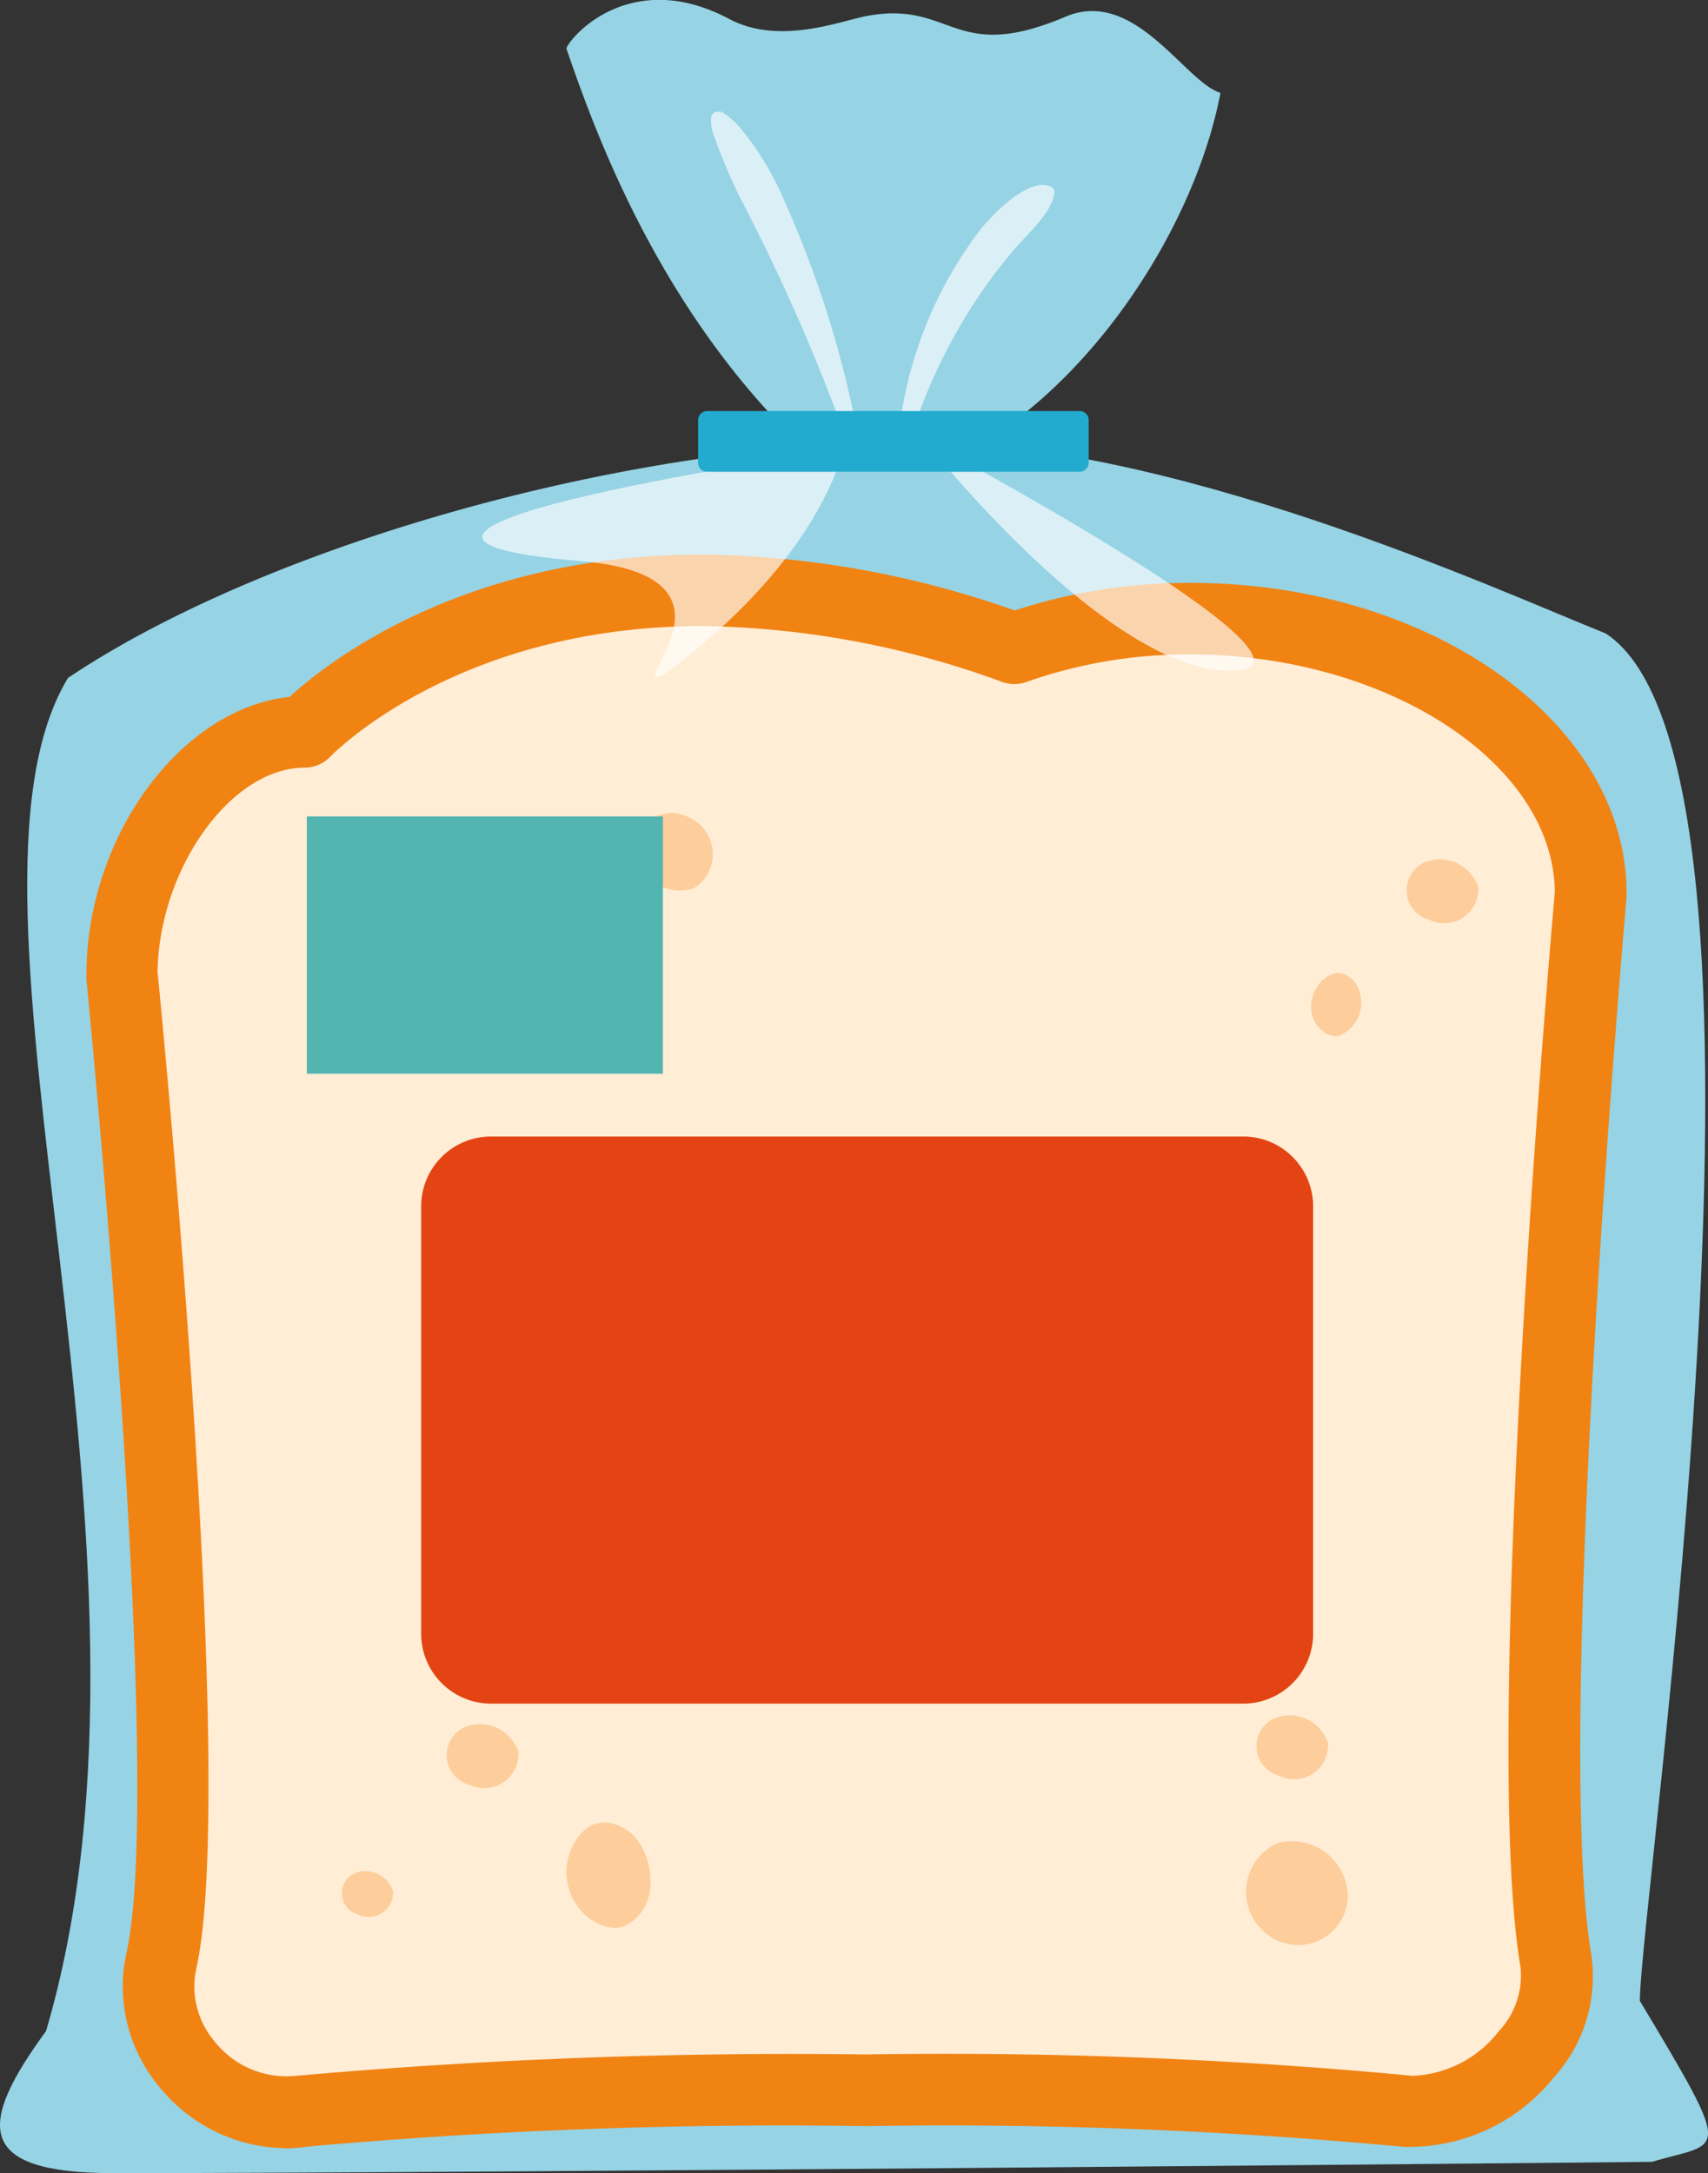 <svg id="グループ_1228" data-name="グループ 1228" xmlns="http://www.w3.org/2000/svg" width="51.919" height="66.046" viewBox="0 0 51.919 66.046">
  <rect x="0" y="0" width="51.919" height="66.046" fill="#333333" stroke="none"/>
  <path id="パス_2937" data-name="パス 2937" d="M725.305,200.232c2.155-.633,2.526-.069-.361-4.892,0-3.049,5.1-37.537-1.037-41.558-3.372-1.35-13.3-5.918-21.2-5.835-8.694.093-19.515,3.15-25.544,7.185-4.093,6.768,3.629,26.549-.667,41.124-2.085,2.854-2.179,4.319,2.057,4.319C690.384,200.575,725.305,200.232,725.305,200.232Z" transform="translate(-675.096 -134.53)" fill="#96d3e4"/>
  <path id="パス_2938" data-name="パス 2938" d="M699.912,151.2c4.821-1.508,8.691-7.186,9.552-11.72-1.08-.324-2.6-3.209-4.711-2.314-3.425,1.454-3.425-.511-6.047-.021-.781.146-2.649.9-4.175.089-2.9-1.539-4.741.418-4.951.891.994,2.908,3.215,8.956,8.413,13.207A9.268,9.268,0,0,0,699.912,151.2Z" transform="translate(-672.365 -136.658)" fill="#96d3e4"/>
  <g id="グループ_1015" data-name="グループ 1015" transform="translate(27.304 5.618)" opacity="0.65">
    <path id="パス_2939" data-name="パス 2939" d="M698.42,149.164a16.461,16.461,0,0,1,3.157-5.8c.361-.424,1.2-1.158,1.24-1.761a.181.181,0,0,0-.132-.174c-.676-.267-1.716.838-2.073,1.255a12.463,12.463,0,0,0-2.54,6.387.181.181,0,0,0,.348.1Z" transform="translate(-698.069 -141.384)" fill="#fff"/>
  </g>
  <g id="グループ_1016" data-name="グループ 1016" transform="translate(21.613 3.369)" opacity="0.65">
    <path id="パス_2940" data-name="パス 2940" d="M697.76,149.425a31.981,31.981,0,0,0-2.446-7.632A8.73,8.73,0,0,0,694.159,140a2.183,2.183,0,0,0-.441-.4c-.176-.125-.187-.157-.087,0-.127-.195-.44-.014-.312.182-.068-.1-.018-.222-.037.011a1.354,1.354,0,0,0,.108.512,17.221,17.221,0,0,0,.793,1.861,59.1,59.1,0,0,1,3.228,7.36.181.181,0,0,0,.348-.1Z" transform="translate(-693.281 -139.492)" fill="#fff"/>
  </g>
  <g id="グループ_1019" data-name="グループ 1019" transform="translate(2.621 16.855)">
    <g id="グループ_1017" data-name="グループ 1017">
      <path id="パス_2941" data-name="パス 2941" d="M721.8,193.4c.441,2.571-2.649,4.83-4.49,4.574-6.588-.924-28.418-.782-33.667,0a3.877,3.877,0,0,1-4.231-4.571c1.236-5.49-1.2-29.944-1.2-29.944,0-3.837,2.71-7.4,5.554-7.4,0,0,7.112-7.661,21.575-2.545,7.934-2.823,17.517,1.344,17.517,7.455C722.861,160.969,720.606,186.394,721.8,193.4Z" transform="translate(-677.129 -150.667)" fill="#ffedd5"/>
      <path id="パス_2942" data-name="パス 2942" d="M683.335,199.271a5.011,5.011,0,0,1-3.853-1.915,4.745,4.745,0,0,1-.958-4.017c1.184-5.257-1.194-29.355-1.218-29.6,0-.036,0-.071,0-.107,0-4.244,2.887-8.126,6.174-8.466,1.159-1.063,5.309-4.329,12.556-4.329a29.414,29.414,0,0,1,9.488,1.7,17.009,17.009,0,0,1,5.335-.839c7.315,0,13.265,4.236,13.265,9.443,0,.032,0,.064,0,.1-.023.253-2.23,25.365-1.072,32.155a4.564,4.564,0,0,1-1.139,3.725,5.642,5.642,0,0,1-4.572,2.108A149.074,149.074,0,0,0,701,198.6a162.795,162.795,0,0,0-17.027.628,4.286,4.286,0,0,1-.641.048Zm-3.86-35.69c.159,1.614,2.413,24.717,1.171,30.236a2.569,2.569,0,0,0,.534,2.181,2.792,2.792,0,0,0,2.478,1.076A170.183,170.183,0,0,1,701,196.422a151.078,151.078,0,0,1,16.63.65,3.489,3.489,0,0,0,2.61-1.356,2.461,2.461,0,0,0,.659-1.956c-1.191-6.978.9-31.052,1.044-32.664-.039-3.921-5.1-7.224-11.092-7.224a14.773,14.773,0,0,0-4.974.839,1.091,1.091,0,0,1-.727,0,27.476,27.476,0,0,0-9.122-1.7c-7.472,0-11.259,3.921-11.3,3.961a1.093,1.093,0,0,1-.793.343c-2.242,0-4.443,3.1-4.467,6.264Z" transform="translate(-677.301 -150.839)" fill="#f18313"/>
    </g>
    <g id="グループ_1018" data-name="グループ 1018" transform="translate(7.762 7.856)">
      <path id="パス_2943" data-name="パス 2943" d="M693.128,159.73a1.352,1.352,0,0,1-1.763-1.03,1.094,1.094,0,0,1,1.607-1.117A1.221,1.221,0,0,1,693.128,159.73Z" transform="translate(-682.412 -157.449)" fill="#fdcd9b"/>
      <path id="パス_2944" data-name="パス 2944" d="M691.382,186.392c-.54.283-1.769-.313-1.8-1.616-.016-.775.693-2.082,1.889-1.249C692.172,184.016,692.577,185.766,691.382,186.392Z" transform="translate(-682.748 -152.582)" fill="#fdcd9b"/>
      <path id="パス_2945" data-name="パス 2945" d="M709.5,163.438c-.353.12-1-.333-.848-1.1.086-.458.674-1.16,1.265-.573A1.093,1.093,0,0,1,709.5,163.438Z" transform="translate(-679.156 -156.677)" fill="#fdcd9b"/>
      <path id="パス_2946" data-name="パス 2946" d="M707.939,183.792a1.707,1.707,0,0,1,2.12,1.6,1.512,1.512,0,0,1-2.334,1.262A1.623,1.623,0,0,1,707.939,183.792Z" transform="translate(-679.47 -152.495)" fill="#fdcd9b"/>
      <path id="パス_2947" data-name="パス 2947" d="M707.76,180.618a1.227,1.227,0,0,1,1.645.74,1.032,1.032,0,0,1-1.48,1A.932.932,0,0,1,707.76,180.618Z" transform="translate(-679.421 -153.098)" fill="#fdcd9b"/>
      <path id="パス_2948" data-name="パス 2948" d="M687.049,180.846a1.23,1.23,0,0,1,1.65.74,1.036,1.036,0,0,1-1.483,1A.931.931,0,0,1,687.049,180.846Z" transform="translate(-683.326 -153.055)" fill="#fdcd9b"/>
      <path id="パス_2949" data-name="パス 2949" d="M711.6,158.732a1.228,1.228,0,0,1,1.646.743,1.036,1.036,0,0,1-1.484.995A.931.931,0,0,1,711.6,158.732Z" transform="translate(-678.696 -157.225)" fill="#fdcd9b"/>
      <path id="パス_2950" data-name="パス 2950" d="M684.215,184.576a.879.879,0,0,1,1.179.532.74.74,0,0,1-1.059.713A.668.668,0,0,1,684.215,184.576Z" transform="translate(-683.831 -152.347)" fill="#fdcd9b"/>
    </g>
  </g>
  <path id="パス_2951" data-name="パス 2951" d="M698.717,147.889s5.675,7.234,9.456,7.033C711.592,154.741,698.717,147.889,698.717,147.889Z" transform="translate(-670.642 -134.54)" fill="#fff" opacity="0.65"/>
  <path id="パス_2952" data-name="パス 2952" d="M692.9,155.027c4.866-3.547,5.5-6.883,5.5-6.883s-17.872,2.582-7.99,3.4C695.814,151.99,691.713,155.539,692.9,155.027Z" transform="translate(-672.769 -134.492)" fill="#fff" opacity="0.65"/>
  <path id="長方形_765" data-name="長方形 765" d="M.273,0H11.6a.272.272,0,0,1,.272.272v1.3a.273.273,0,0,1-.273.273H.274A.274.274,0,0,1,0,1.573V.273A.273.273,0,0,1,.273,0Z" transform="translate(21.221 12.493)" fill="#23abcf"/>
  <path id="長方形_766" data-name="長方形 766" d="M2.124,0H24.989a2.125,2.125,0,0,1,2.125,2.125V15.111a2.125,2.125,0,0,1-2.125,2.125H2.126A2.126,2.126,0,0,1,0,15.11V2.124A2.124,2.124,0,0,1,2.124,0Z" transform="translate(12.802 34.54)" fill="#e44414"/>
  <rect id="長方形_767" data-name="長方形 767" width="10.824" height="7.821" transform="translate(9.327 24.812)" fill="#53b5af"/>
</svg>
